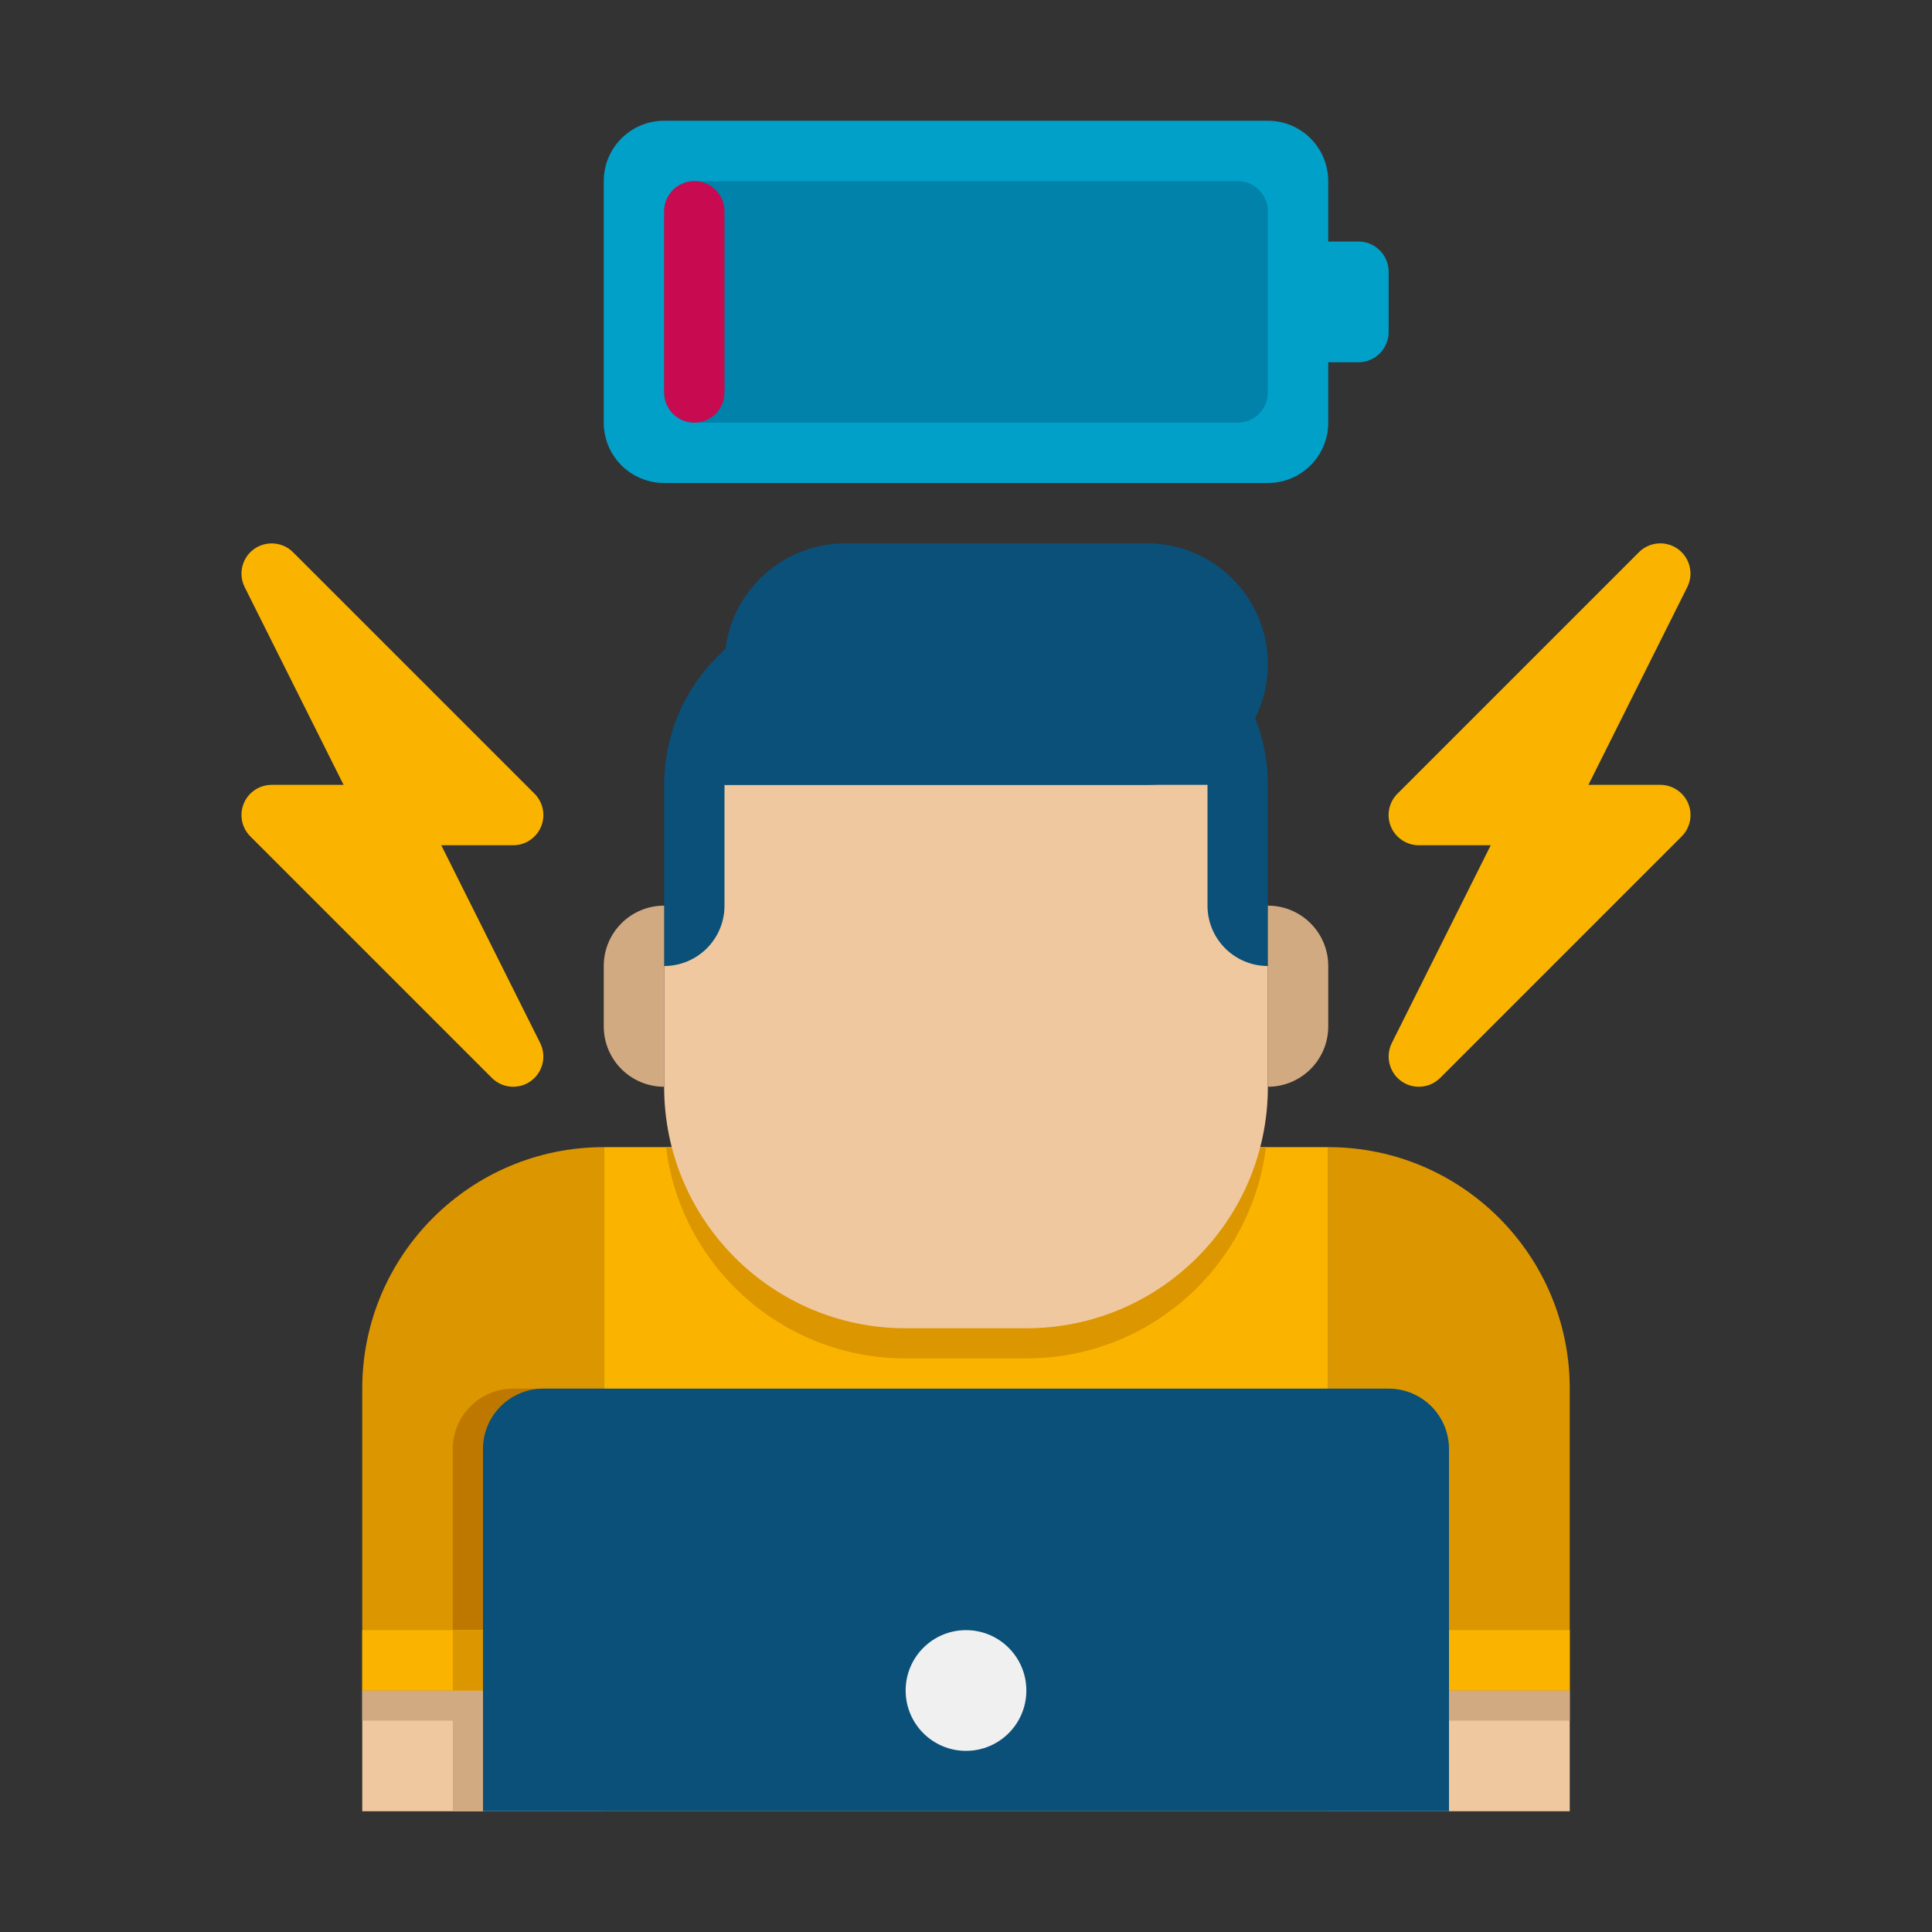 <svg width="50" height="50" viewBox="0 0 50 50" fill="none" xmlns="http://www.w3.org/2000/svg">
<rect x="0" y="0" width="50" height="50" fill="#333333" stroke="none"/>
<path d="M35.156 6.25H34.375V4.688C34.375 3.824 33.676 3.125 32.812 3.125H17.188C16.324 3.125 15.625 3.824 15.625 4.688V10.938C15.625 11.801 16.324 12.5 17.188 12.5H32.812C33.676 12.5 34.375 11.801 34.375 10.938V9.375H35.156C35.587 9.375 35.938 9.025 35.938 8.594V7.031C35.938 6.6 35.587 6.25 35.156 6.25Z" fill="#00A0C8"/>
<path d="M15.625 29.688H34.375V46.875H15.625V29.688Z" fill="#FAB400"/>
<path d="M17.236 29.688C17.62 32.77 20.25 35.156 23.437 35.156H26.562C29.75 35.156 32.38 32.77 32.764 29.688H17.236Z" fill="#DC9600"/>
<path d="M9.375 43.75H15.625V46.875H9.375V43.75Z" fill="#F0C8A0"/>
<path d="M34.375 43.75H40.625V46.875H34.375V43.75Z" fill="#F0C8A0"/>
<path d="M15.625 43.75V29.688C12.173 29.688 9.375 32.486 9.375 35.938V43.75H15.625Z" fill="#DC9600"/>
<path d="M15.625 43.75V35.938H13.281C12.418 35.938 11.719 36.637 11.719 37.5V43.75H15.625Z" fill="#BE7800"/>
<path d="M40.625 43.75V35.938C40.625 32.486 37.827 29.688 34.375 29.688V43.75H40.625Z" fill="#DC9600"/>
<path d="M9.375 43.75H15.625V44.531H9.375V43.75Z" fill="#D2AA82"/>
<path d="M11.719 43.75H12.5V46.875H11.719V43.75Z" fill="#D2AA82"/>
<path d="M34.375 43.75H40.625V44.531H34.375V43.75Z" fill="#D2AA82"/>
<path d="M9.375 42.188H15.625V43.75H9.375V42.188Z" fill="#FAB400"/>
<path d="M11.719 42.188H12.5V43.75H11.719V42.188Z" fill="#DC9600"/>
<path d="M34.375 42.188H40.625V43.75H34.375V42.188Z" fill="#FAB400"/>
<path d="M28.125 15.625H21.875C19.286 15.625 17.188 17.723 17.188 20.312V25H32.812V20.312C32.812 17.723 30.714 15.625 28.125 15.625Z" fill="#0A5078"/>
<path d="M26.562 34.375H23.438C19.986 34.375 17.188 31.577 17.188 28.125V25C18.051 25 18.75 24.301 18.75 23.438V20.312H31.25V23.438C31.25 24.301 31.949 25 32.812 25V28.125C32.812 31.577 30.014 34.375 26.562 34.375Z" fill="#F0C8A0"/>
<path d="M17.188 28.125V23.438C16.324 23.438 15.625 24.137 15.625 25V26.562C15.625 27.426 16.324 28.125 17.188 28.125Z" fill="#D2AA82"/>
<path d="M32.812 28.125V23.438C33.676 23.438 34.375 24.137 34.375 25V26.562C34.375 27.426 33.676 28.125 32.812 28.125Z" fill="#D2AA82"/>
<path d="M29.688 20.312H18.75V17.188C18.75 15.462 20.149 14.062 21.875 14.062H29.688C31.413 14.062 32.812 15.462 32.812 17.188C32.812 18.913 31.413 20.312 29.688 20.312Z" fill="#0A5078"/>
<path d="M35.938 35.938H14.062C13.199 35.938 12.5 36.637 12.5 37.5V46.875H37.5V37.5C37.5 36.637 36.801 35.938 35.938 35.938Z" fill="#0A5078"/>
<path d="M25 45.312C25.863 45.312 26.562 44.613 26.562 43.75C26.562 42.887 25.863 42.188 25 42.188C24.137 42.188 23.438 42.887 23.438 43.75C23.438 44.613 24.137 45.312 25 45.312Z" fill="#F0F0F0"/>
<path d="M17.188 10.156V5.469C17.188 5.037 17.538 4.688 17.969 4.688H32.031C32.462 4.688 32.812 5.037 32.812 5.469V10.156C32.812 10.588 32.462 10.938 32.031 10.938H17.969C17.538 10.938 17.188 10.588 17.188 10.156Z" fill="#0082AA"/>
<path d="M17.969 10.938C17.538 10.938 17.188 10.588 17.188 10.156V5.469C17.188 5.037 17.538 4.688 17.969 4.688C18.4 4.688 18.75 5.037 18.75 5.469V10.156C18.75 10.588 18.4 10.938 17.969 10.938Z" fill="#C80A50"/>
<path d="M42.969 20.312H41.108L43.667 15.193C43.838 14.851 43.736 14.434 43.425 14.209C43.114 13.986 42.686 14.02 42.416 14.291L36.166 20.541C35.942 20.764 35.875 21.1 35.996 21.392C36.117 21.684 36.403 21.875 36.719 21.875H38.58L36.02 26.994C35.849 27.337 35.952 27.754 36.263 27.978C36.399 28.077 36.559 28.125 36.719 28.125C36.92 28.125 37.12 28.047 37.272 27.896L43.522 21.646C43.745 21.423 43.812 21.087 43.691 20.794C43.57 20.502 43.284 20.312 42.969 20.312Z" fill="#FAB400"/>
<path d="M11.42 21.875H13.281C13.597 21.875 13.882 21.685 14.003 21.393C14.124 21.101 14.057 20.765 13.834 20.541L7.583 14.291C7.314 14.021 6.885 13.988 6.574 14.21C6.263 14.434 6.161 14.851 6.332 15.194L8.892 20.312H7.031C6.715 20.312 6.43 20.502 6.309 20.794C6.188 21.087 6.255 21.423 6.479 21.646L12.729 27.896C12.88 28.047 13.08 28.125 13.281 28.125C13.441 28.125 13.601 28.076 13.737 27.978C14.048 27.754 14.151 27.337 13.98 26.994L11.42 21.875Z" fill="#FAB400"/>
</svg>
